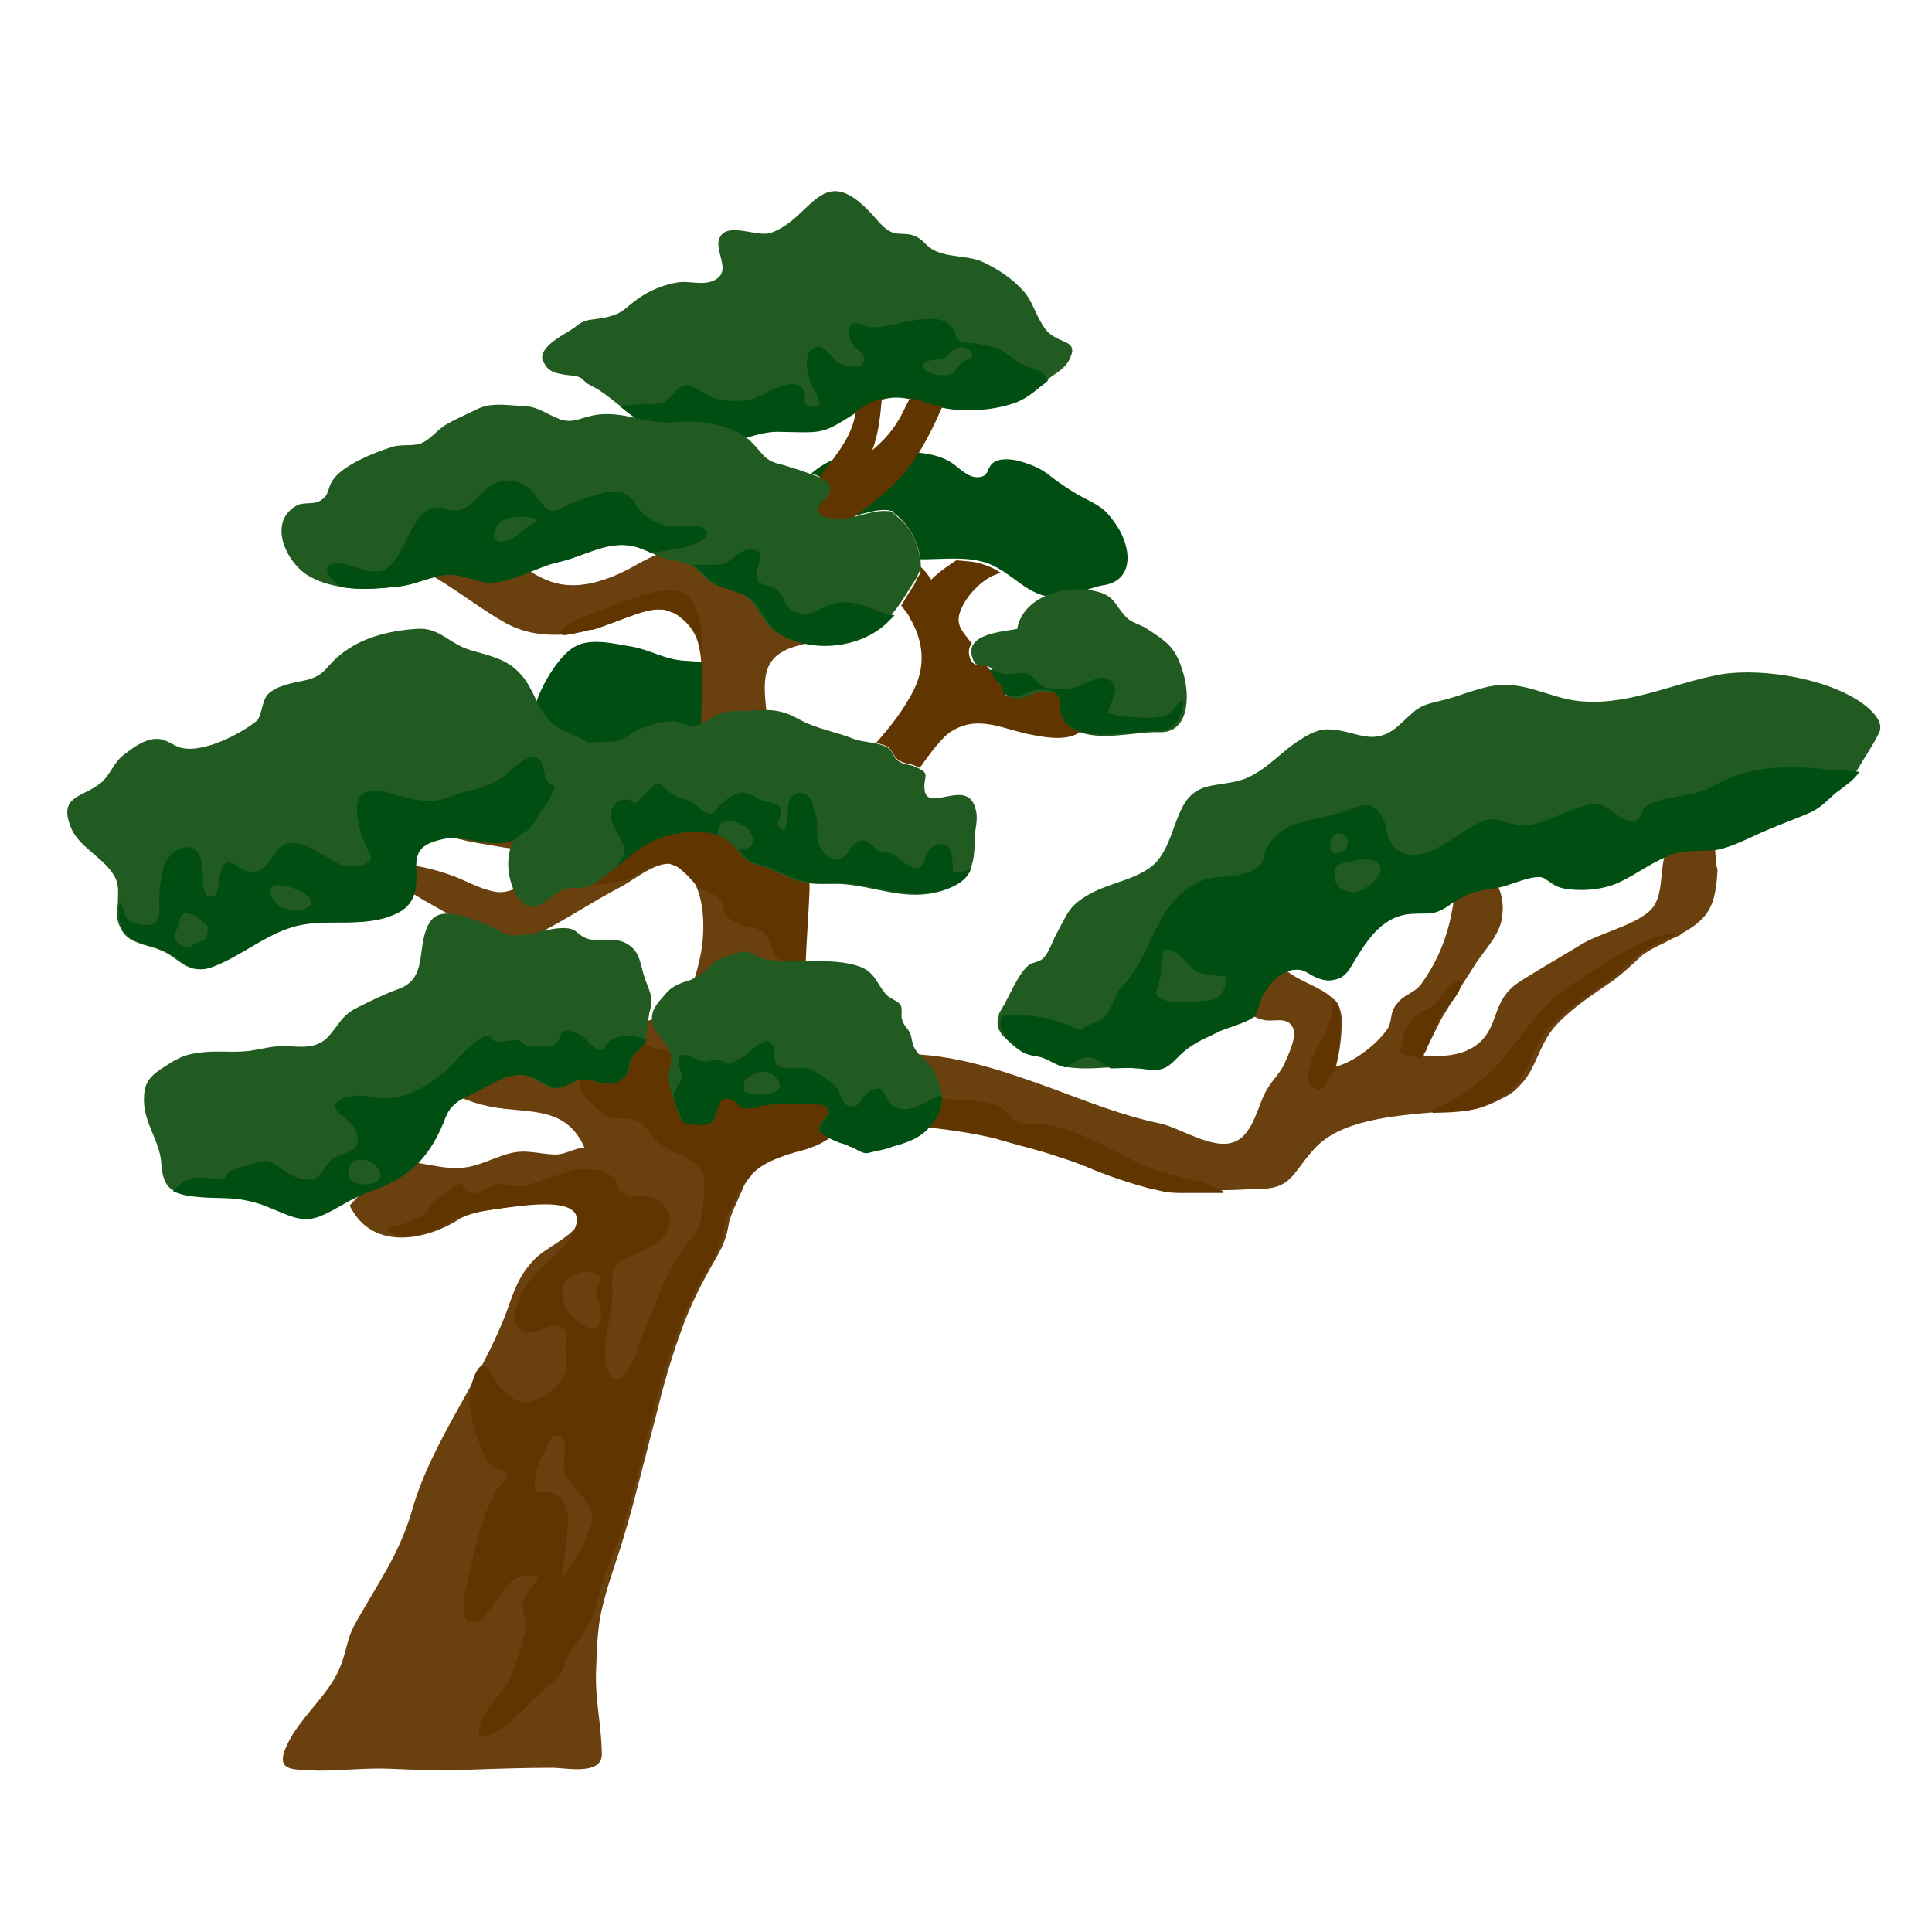<?xml version="1.0" encoding="utf-8"?>
<!-- Generator: Adobe Illustrator 26.0.1, SVG Export Plug-In . SVG Version: 6.00 Build 0)  -->
<svg version="1.1" id="レイヤー_1" xmlns="http://www.w3.org/2000/svg" xmlns:xlink="http://www.w3.org/1999/xlink" x="0px"
	 y="0px" viewBox="0 0 200 200" style="enable-background:new 0 0 200 200;" xml:space="preserve">
<style type="text/css">
	.st0{fill:#004E12;}
	.st1{fill:#225B22;}
	.st2{fill:#683D09;}
	.st3{fill:#6A400E;}
	.st4{fill:#613500;}
</style>
<path class="st0" d="M58.6,77.5c-1.3-0.8-3.5-2.3-3.3-3.9c0.3-2,2.4-5.6,4.1-6.6c1.6-1,4-0.4,5.8-0.1c2,0.3,3.6,1.4,5.7,1.5
	c1.5,0.1,2.9,0.2,4.4,0.3c1.9,0.1,2.2,0.8,2.9,2.8c0.9,2.6-0.6,2.2-2.5,3.6c-2.7,1.9-2.8,2.4-6.2,2.2c-2-0.1-3.8-0.2-5.7,0.3
	C62,78.1,60.3,78.5,58.6,77.5C58.6,77.6,58.6,77.6,58.6,77.5z"/>
<path class="st1" d="M56.2,37.4c-0.6-1.6,2.6-2.9,3.4-3.6c0.5-0.4,0.9-0.6,1.5-0.7c0.8-0.1,1.7-0.2,2.5-0.5c0.9-0.3,1.5-1,2.2-1.5
	c1.3-1,3-1.7,4.6-1.9c1.3-0.1,2.9,0.5,4-0.5c1.1-1-0.5-2.9,0.1-4.1c0.8-1.7,3.9,0,5.3-0.5c4.3-1.5,5.2-7.5,10.3-2.1
	c0.7,0.7,1.4,1.8,2.4,2.1c0.7,0.2,1.4,0,2.1,0.3c0.9,0.3,1.2,1,1.9,1.4c1.5,0.9,3.6,0.6,5.2,1.3c1.7,0.8,3.2,1.8,4.4,3.2
	c0.8,1,1.1,2.2,1.8,3.3c0.3,0.5,0.7,1,1.3,1.3c1,0.6,2.3,0.6,1.6,2.1c-0.5,1.3-1.9,1.8-2.9,2.7c-1,0.9-1.9,1.6-3.2,2
	c-2.4,0.8-5.4,1-7.9,0.3c-3.5-1-4.8-1.6-7.9,0.3c-4.2,2.6-3.5,2.4-8.6,2.3c-2.3,0-4.3,1.4-6.8,1.2c-2.6-0.1-4.2-0.9-6.6-2
	c-1.9-0.9-3.3-2.4-5-3.5c-0.4-0.2-0.8-0.4-1.1-0.6c-0.3-0.2-0.4-0.4-0.7-0.6c-0.6-0.3-1.4-0.2-2.1-0.4c-0.6-0.1-1.1-0.3-1.5-0.8
	C56.5,37.8,56.3,37.6,56.2,37.4z"/>
<path class="st0" d="M73.7,45.9c1.3,0.1,2.4-0.3,3.6-0.6c1.1-0.3,2.1-0.6,3.2-0.6c4.8,0.1,4.5,0.3,8-1.9c0.2-0.1,0.4-0.2,0.6-0.4
	c0.8-0.5,1.5-0.8,2.1-1c1-0.3,1.9-0.3,2.9-0.1c0.8,0.2,1.7,0.4,2.8,0.8c0.2,0.1,0.4,0.1,0.6,0.1c2.3,0.5,5.1,0.3,7.3-0.4
	c1.3-0.4,2.2-1.2,3.2-2c0.2-0.1,0.3-0.3,0.5-0.4c-0.1-0.3-0.3-0.6-0.6-0.8c-0.3-0.3-0.8-0.3-1.1-0.5c-0.9-0.3-1.5-0.6-2.2-1.2
	c-1.2-1-2.8-1.3-4.3-1.4c-1-0.1-1.2-0.2-1.5-1.1c-1.1-3.1-7,0-9.1-0.6c-0.7-0.2-1.4-0.8-1.8,0.2c-0.2,0.6,0.1,1.3,0.5,1.8
	c0.3,0.4,0.8,0.6,1,1.1c0.4,1.5-2,1.1-2.7,0.6c-0.6-0.4-1.2-1.7-2-1.6c-1.8,0.2-1.1,3-0.7,4c0.1,0.3,1.3,1.8,0.7,2.1
	c-0.3,0.1-1.1,0.1-1.3-0.2c-0.2-0.3,0-0.9-0.1-1.2c-0.5-1.5-2.7-0.6-3.7-0.1c-0.6,0.3-1.3,0.7-2,0.9c-0.6,0.1-1.3,0.1-1.9,0.1
	c-1.5,0-2.3-0.5-3.5-1.2c-0.5-0.3-1-0.6-1.6-0.3c-0.9,0.4-1.1,1.4-2.1,1.7c-0.6,0.2-1.4,0.1-2,0.1c-0.8,0.1-1.6,0.2-2.4,0.2
	c0.7,0.6,1.4,1.1,2.1,1.6c0.3,0.2,0.6,0.4,1,0.6C69.5,45,71.2,45.7,73.7,45.9z M98.1,36.8c0.6-0.7,1.3-1.2,2.2-0.6
	c1,0.8-0.4,1-0.8,1.4c-0.4,0.3-0.5,0.7-0.8,1c-0.6,0.5-3,0.2-3.1-0.6C95.4,37,97.7,37.4,98.1,36.8z"/>
<path class="st0" d="M115.6,54.4c-0.4-0.6-0.8-1.1-1.2-1.5c-0.9-0.8-2-1.2-3-1.8c-1-0.6-1.9-1.2-2.9-2c-0.9-0.7-2-1.1-3.1-1.4
	c-0.8-0.2-2.1-0.3-2.7,0.3c-0.6,0.6-0.3,1.3-1.4,1.4c-1.1,0.1-2-1-2.8-1.5c-2.6-1.7-7.1-1-10.1-0.8c-1.8,0.1-3.2,0.9-4.4,1.9
	c0.9,0.3,1.7,0.8,1.9,1.2c0.4,1.2-1.4,1.6-1.2,2.6c0.2,0.8,1.6,0.8,2.2,0.8c1.7,0,3.3-0.9,4.9-0.8c0.2,0,0.4,0.1,0.6,0.1
	c0.1,0.2,0.3,0.4,0.5,0.5c1.4,1.2,2.1,2.8,2.4,4.5c2.3,0,4.6-0.3,6.6,0.3c2.8,0.8,4.5,3.8,7.6,3.6c1.6-0.1,3.1-0.9,4.6-1.2
	C117.4,60.2,117.2,56.8,115.6,54.4z"/>
<g>
	<path class="st2" d="M42.9,58.7c-0.7-0.3-1.4-0.6-2.2-0.8l1.6,0.8C42.6,58.7,42.8,58.7,42.9,58.7z"/>
	<path class="st3" d="M58.2,65.7c0.3,0.1,1.1-0.1,2.5-0.4c0.1,0,0.2-0.1,0.4-0.1c0.1,0,0.1,0,0.2,0c2.7-0.8,5.5-2.3,7.2-2.1
		c0.1,0,0.1,0,0.1,0c0.2,0,0.3,0.1,0.5,0.1c0.1,0,0.2,0,0.2,0.1c0.2,0.1,0.4,0.1,0.5,0.2c0.1,0,0.2,0.1,0.2,0.1
		c0.1,0.1,0.2,0.1,0.3,0.2c0,0,0.1,0.1,0.1,0.1c1.1,0.8,1.7,1.9,1.9,2.8c0.7,2.7,0.2,6.7,0.3,9c2.3,0.1,4.6,0.1,6.8-0.3
		c0.1-2-0.7-4.6,0.2-6.5c0.9-1.8,3.1-2.1,4.9-2.5c0.1-0.5,0-1-0.1-1.5c-0.2-1-0.2-1.1-1.1-1.1c-0.5,0-1.1,0.1-1.7,0.2
		c0.4-0.1,0.1-1.6,0-1.8c-0.3-0.5-1.1-0.9-1.6-1.2c-0.9-0.6-2-1.4-3-1.8c-0.3,0.5-0.7,1.1-1.2,1.5c-0.8,0.5-0.8-0.1-1.2-0.8
		c-0.8-1.3-1.6-2.4-3.1-2.8c-2.4-0.6-4.4,0.7-6.4,1.8c-2.1,1.1-4.9,2.1-7.4,1.5c-4-0.9-6.7-5.7-11.3-3.8c-1.5,0.6-1.9,1.8-3.6,2
		c3.3,1.5,6.1,3.9,9.2,5.7C54,65.5,56.1,65.8,58.2,65.7z"/>
	<path class="st3" d="M176.9,85.7c-0.8-0.5-3.5,1.1-4,1.7c-1.3,1.7-0.5,4.6-1.7,6.4c-1.2,1.8-5.4,2.7-7.4,3.9
		c-2.1,1.3-4.6,2.7-6.6,4c-2.7,1.8-2,4.2-3.9,6.1c-1.6,1.5-3.8,1.6-5.9,1.5c0,0,0-0.1,0-0.2c0.1-0.1,0.1-0.2,0.2-0.3
		c0.1-0.2,0.1-0.3,0.2-0.5c0.6-1.2,1.5-3.1,1.7-3.3c0.3-0.5,0.6-1,0.9-1.5c0.3-0.4,0.6-0.8,0.8-1.3c0.5-0.8,1.1-1.7,1.6-2.5
		c1-1.5,2.5-3,2.7-4.8c0.3-2.2-0.5-3.2-1.2-4.9c-1-2.6,0.6-5.4-3.2-5.3c-0.4,6.6-0.1,11.8-4,17.2c-0.7,0.9-1.8,1.1-2.4,1.9
		c-0.9,1-0.5,1.6-1,2.6c-1,1.6-3.6,3.6-5.4,4c0.4-1.6,0.6-3.1,0.6-4.8c0-0.4-0.1-0.8-0.2-1.2c-0.3-0.9-0.7-1-0.7-1c0,0,0,0,0,0
		c-1.3-1.3-3.6-1.8-4.9-3c-1.2-1.1-1.5-2.7-2.9-3.6c-0.4-0.2-2.1,2-2.2,2.2c-0.5,0.8-1.1,1.7-0.9,2.7c0.3,1.7,2,3.6,3.8,3.9
		c0.9,0.2,2.3-0.4,2.9,0.7c0.5,0.9-0.3,2.6-0.7,3.5c-0.4,1.1-1.3,1.9-1.9,2.9c-1,1.6-1.4,4.7-3.4,5.5c-2.2,0.9-5.5-1.4-7.7-1.9
		c-3.9-0.8-7.6-2.3-11.4-3.7c-5-1.8-9.9-3.5-15.3-3.5c-2,0-2.3,0.2-2.8,2.2c-0.2,0.7-0.3,1.3-0.3,2c-1.2-0.7-2.5-1.1-3.3-1.1
		c-1.6,0-3.1,1-4.8,1.2c-1.2-0.2-2.4-0.5-3.2-1.2c-0.1-0.1-0.3-0.3-0.4-0.4c0.5,0.1,1.1,0.2,1.7,0.2c0.1-2.1,0-3.9,0.8-5.8
		c0.8-1.9,1.9-3.1,2.1-5.3c0-0.4,0-0.7,0-1.1c0.1-2.7,0.3-5.4,0.4-8c0-0.1,0-0.1,0-0.2c0.2-1,0.4-2.1,0.3-3.1c-0.1,0-0.2,0-0.2,0
		c0,0,0-0.1,0-0.1c-0.7-1.2-2.4-1.5-3.6-1.6c-1.8-1.3-3.6-2.8-5.3-3.1c-3-0.5-6-0.6-8.9,0c-0.2,0-0.4,0-0.6,0
		c-0.8,0-1.7,0.2-2.6,0.4c0-0.1,0-0.1,0-0.2c-1.9-0.1-3.9,0-5.8,0c-3,0-5.9-0.7-8.9-1.1c-1.7-0.2-3.3-0.7-4.9-1.2
		c-1-0.3-2.5-0.9-3.6-0.9c-1.4,0-2.8,1-4.1,1.5c0.7,1.9,3.8,2.2,5.4,2.7c2.9,0.8,5.8,1.9,8.8,2.4c2,0.3,4.8,1,6.8,0.5L56,88
		c0.6-0.1,1.4-0.4,2-0.7c0.1,0,0.2-0.1,0.3-0.1c-0.5,0.5-1.1,0.9-1.5,1.5c-0.3,0.4-0.8,0.9-0.8,1.5c0,0,0,0,0,0
		c-0.3,0.2-0.6,0.5-0.9,0.7c-1.2,0.8-2.4,1.7-3.9,1.4c-1.7-0.3-3.2-1.3-4.8-1.8c-1.5-0.5-3-0.9-4.6-1c-0.9,0-3.3,0.3-2.9,1.7
		c2.3,0,3.8,1.4,5.7,2.4c1.9,1.1,3.8,2.1,5.8,2.9c2.4,0.9,3.5,1.1,5.8-0.1c2.7-1.4,5.2-3.1,7.9-4.5c1.4-0.7,3.3-2.4,5.1-2.5
		c0,0,0.1,0,0.1,0c0,0,0,0,0.1,0c0.1,0,0.3,0,0.4,0.1c0.5,0.1,0.9,0.4,1.3,0.8c2.1,2.1,1.9,6.7,1.3,9.1c-1,4.8-3.1,6.3-7.9,6.6
		c0.4,0.7,0.9,1.2,1.5,1.6c0,0-0.1,0-0.1,0c-0.5,0.1-0.8,0.3-1,0.5c-0.6,0.2-1.2,0.4-1.9,0.5c-1.9,0.3-6-0.3-7.5,1
		c-0.5,0.4-0.7,0.7-0.7,1.1c-0.6-0.3-1.2-0.5-1.7-0.6c-2.1-0.4-6.1,0.6-8,1.3c0.4,1.9,4.8,3.1,6.5,3.3c3.6,0.5,7.1,0,8.9,4.1
		c-0.8,0-1.8,0.6-2.7,0.7c-1.4,0.1-3-0.5-4.6-0.2c-1.6,0.3-3.1,1.2-4.7,1.5c-2.8,0.5-5-0.8-7.7-0.5c0-0.2,0.1-0.4,0.1-0.6l-4.7,5.1
		c2.4,4.9,8.2,3.5,11.5,1.3c1.7-0.8,3.5-0.9,5.4-1.2c1.8-0.2,6.8-1,7.2,1c-0.6,1.9-3.2,2.9-4.7,4.2c-1.9,1.8-2.4,3.6-3.2,5.8
		c-2.6,6.9-7.7,13.3-9.7,20.3c-1.4,4.9-3.7,7.8-6.1,12.2c-0.7,1.4-0.8,2.8-1.4,4.2c-0.9,2.2-2.7,3.9-4.1,5.8c-0.7,0.9-1.3,1.9-1.7,3
		c-0.4,1.3,0.2,1.7,1.5,1.8c0.7,0,1.4,0.1,2.2,0.1c2.4,0,4.8-0.3,7.2-0.2c2.8,0.1,5.5,0.3,8.3,0.1c2.8-0.1,5.7-0.2,8.6-0.2
		c1.3,0,5,0.8,5.1-1.3c0-2.9-0.7-5.7-0.6-8.6c0.1-2.3,0.1-4.6,0.7-6.9c0.6-2.5,1.5-4.8,2.2-7.2c0.5-1.7,1-3.4,1.4-5.1
		c0.3-1,0.5-2,0.8-3c0.5-2.1,1.1-4.2,1.6-6.3c0.6-2.3,1.3-4.6,2.1-6.8c1-2.8,2.2-5.1,3.7-7.7c0.4-0.7,0.8-1.5,1-2.3
		c0.2-0.6,0.2-1.2,0.4-1.7c0.2-0.6,0.4-1.1,0.7-1.7c0.2-0.5,0.5-1.1,0.7-1.6c0-0.1,0.1-0.1,0.1-0.2c0.1-0.2,0.2-0.4,0.4-0.6
		c0,0,0-0.1,0.1-0.1c0.2-0.2,0.3-0.5,0.5-0.7c1-1.1,2.2-1.6,3.6-2.1c0.1,0,0.2-0.1,0.3-0.1c0.3-0.1,0.7-0.2,1-0.3
		c0.4-0.1,0.9-0.2,1.3-0.4c0.8-0.3,1.6-0.6,2.3-1.1c0.3-0.2,0.5-0.4,0.8-0.5c0.1,0,0.3,0,0.4,0c1.9,0.1,2.6,2.7,4.7,1.3
		c0.9-0.7,1.1-1.5,0.8-2.2c0.5,0,1,0.1,1.4,0.1c0,0.1,0,0.2,0,0.2c3.1,0.6,6,0.7,9.1,1.5c0.3,0.1,0.6,0.2,1,0.3
		c1.7,0.5,3.4,1,5.1,1.5c1,0.3,2.1,0.7,3.1,1.1c2.1,0.9,4.2,1.6,6.4,2.2c0.6,0.1,1.2,0.3,1.8,0.4c0,0,0.1,0,0.1,0c0.1,0,0.1,0,0.2,0
		c1.6,0.2,3.2,0.1,4.8,0.1c0.2,0,0.5,0,0.7,0c1,0,2-0.1,3-0.1c3.7,0,3.6-1.4,5.9-4c2.7-3.2,8.4-3.6,13-4l0,0c0,0,2.6,0,3.9-0.3
		c0.8-0.2,1.8-0.6,2.7-1.1c0.5-0.2,0.9-0.5,1.3-0.8c0,0,0,0,0,0c0,0,0,0,0,0c0.1-0.1,0.3-0.3,0.4-0.4c1.9-1.8,2-4.3,3.9-6.4
		c0,0,0.1-0.1,0.1-0.1c1.6-1.7,3.9-3.2,5.8-4.5c1.1-0.8,2.1-1.8,3.1-2.7c0.6-0.4,1.3-0.8,2-1.1c0.6-0.3,1.1-0.6,1.6-0.8
		c0.2-0.1,0.3-0.1,0.3-0.2h0c2.8-1.6,3.6-2.7,3.8-6.7C177.4,89.2,177.8,86.2,176.9,85.7z"/>
</g>
<path class="st4" d="M97,42c-1.1-0.3-2-0.6-2.8-0.8c-0.3,0.6-0.6,1.2-0.8,1.6c-0.8,1.6-1.9,2.8-3.1,3.8c0.6-1.6,0.8-3.2,1-5.4
	c-0.6,0.2-1.3,0.5-2.1,1c-0.2,0.1-0.4,0.3-0.6,0.4c-0.4,2.6-1.9,4.3-3.4,6.3c-1.1,1.6-1.5,2-1.6,2.4c-1,0.8-0.7,0.8-1.6,1.7
	c-0.7,0.8-1.7,1.6-2,2.7c1,0.4,3.6,2,4.5,1.2c0.4-0.3,0.7-1,1-1.4c0,0,2.6-1.6,5.4-3.9c3.2-2.6,4.7-5.1,6.7-9.6l0,0
	C97.3,42.1,97.2,42.1,97,42z"/>
<g>
	<path class="st4" d="M107.6,71.5c-0.8,0-1.7,0.8-2.4,0.7c-1.9-0.2-0.8-0.6-1.8-1.5c-0.1-0.1-0.6-0.9-0.9-1.3
		c-0.1-0.1-0.1-0.2-0.2-0.3c-0.5-0.6-1.5,0.2-1.9-1c-0.2-0.6-0.1-1.1,0.2-1.5c0,0-0.1-0.1-0.1-0.1c-0.7-1-1.5-1.6-1.2-2.9
		c0.3-1,0.9-1.9,1.7-2.7c0.9-0.9,1.6-1.3,2.6-1.6c-0.6-0.4-1.2-0.7-1.9-0.9c-0.8-0.3-1.8-0.3-2.7-0.4c-0.9,0.6-1.8,1.2-2.6,2
		c-0.4-0.6-0.8-1.1-1.2-1.4c0,0.2,0.1,0.5,0.1,0.7c-0.3,0.4-0.5,0.9-0.7,1.3c-0.5,0.7-0.9,1.4-1.3,2.1c0.3,0.4,0.7,0.8,0.9,1.3
		c1.4,2.4,1.6,4.8,0.5,7.2c-1,2.1-2.5,4-4,5.7c0.4,0.1,0.8,0.2,1.2,0.4c0.5,0.4,0.6,1,1,1.3c0.6,0.5,1.3,0.4,1.9,0.7
		c0.2,0.1,0.3,0.1,0.4,0.2c1-1.4,2.4-3.3,3.3-3.8c2.9-1.8,5.5-0.1,8.5,0.4c1.5,0.3,3.7,0.6,4.9-0.4c-0.4-0.1-0.8-0.3-1.1-0.6
		C109,73.9,111.3,71.4,107.6,71.5z"/>
	<path class="st4" d="M84.9,117c-0.3-1,1.5-1.4,0.7-2.5c-0.5-0.6-7-0.5-7.4,0.1c-0.4,0-1.1,0.2-1.4,0c-0.4-0.1-0.5-0.5-0.8-0.7
		c-1.3-0.5-1.4-0.4-1.8,1c-0.3,0.9-0.1,1.1-1.1,1.4c-0.4,0.1-2,0.1-2.3-0.2c-0.4-0.4-0.7-1.5-0.9-2.1c-0.1-0.2-0.1-0.4-0.2-0.6
		c-0.2-0.6-0.4-1.3-0.4-2c0-1,0.5-1.6,0.1-2.6c-1-0.1-1.9-0.3-2.7-0.7c-0.5,0.6-1.2,0.9-1.4,1.8c-0.2,1,0,1.1-0.8,1.7
		c-1.5,1.2-2.6-0.2-4.3,0.1c0,0,0,0-0.1,0c-0.3,1.5,0.9,2.2,1.8,3.1c1.1,1.1,1.4,0.9,3.2,1c1.9,0.2,1.9,1.7,3.3,2.7
		c1.2,0.9,3.6,1.3,4.3,2.8c0.5,0.9,0,5.6-0.7,6.4c-2.1,2.3-3.4,5.2-4.5,8.1c-0.6,1.4-1.1,2.8-1.6,4.3c-0.4,1-2,4.3-3,1.7
		c-0.8-2.2,0.3-5,0.5-7.2c0-0.4,0-0.8,0-1.1c0-1-0.2-1.9,0.5-2.7c0.3-0.4,0.8-0.5,1.3-0.7c0.9-0.4,1.9-0.8,2.7-1.4
		c1.7-1.2,2-2.8,0.5-4.3c-1-1-3.3-0.1-4.2-1.1c-0.2-0.2-0.2-0.8-0.4-1c-0.2-0.3-0.4-0.5-0.7-0.7c-1.1-0.7-2.7-0.7-3.9-0.4
		c-1.2,0.3-2.5,0.8-3.7,1.2c-0.7,0.2-1.1,0.5-1.8,0.4c-0.7,0-1.6-0.4-2.3-0.2c-1.1,0.3-2.3,1.6-3.3,0.5c-0.3-0.4-0.2-0.6-0.7-0.5
		c-0.4,0-0.6,0.3-0.9,0.6c-0.5,0.4-1.1,0.8-1.6,1.3c-0.5,0.5-0.8,1.2-1.4,1.5c-0.6,0.3-1.2,0.5-1.8,0.7c-0.4,0.1-0.7,0.2-1.1,0.3
		c-1.5,0.4,0.8,1,1.4,1c1.3-0.1,3.1-0.6,4.2-1.3c0.3-0.2,0.6-0.4,0.9-0.5c1.7-0.8,3.5-0.9,5.4-1.2c1.8-0.2,6.8-1,7.2,1
		c0.1,0.5-0.1,1.1-0.6,2c-1.2,1.9-3.2,3-4.5,4.9c-0.7,1.1-2.1,3.7-0.6,4.8c1.4,1,3.4-1.5,4.5,0c0.3,0.4,0.1,1,0.1,1.5
		c0,0.7,0.1,1.5,0,2.2c0,1.2-0.9,2.1-1.8,2.8c-0.6,0.4-1.2,0.7-1.9,0.9c-1.5,0.3-2.6-0.9-3.4-1.8c-0.5-0.6-1.1-2.8-2-1.6
		c-0.5,0.7-0.8,1.9-0.9,2.8c0,1.5,0.3,3.1,0.9,4.5c0.4,1,0.7,2.4,1.7,2.9c0.6,0.3,1.8,0.2,1.2,1.2c-0.3,0.5-1,0.9-1.3,1.6
		c-1.2,2.5-1.9,5.4-2.5,8.1c-0.2,1-1.7,5.7,0.7,5.1c0.8-0.2,1.2-1.1,1.7-1.7c1.1-1.4,1.7-3.1,3.8-3.1c1.1,0,1.1,0.1,0.3,1.1
		c-0.5,0.6-1,1.2-1,2.1c0.1,1.1,0.5,1.7,0.2,2.9c-0.4,1.4-0.8,2.8-1.3,4.1c-0.9,2.3-3.5,3.7-3.4,6.4c1.2,0.2,2.4-0.8,3.4-1.6
		c1.1-0.9,1.9-2,3-2.9c0.5-0.5,1.2-1,1.7-1.5c0.4-0.5,0.5-0.8,0.8-1.5c0.8-2.2,2.7-3.6,3.2-5.9c0.6-2.7,1.7-5.1,2.6-7.7
		c0.3-1,0.6-2,0.9-3c0.1-0.4,0.2-0.9,0.4-1.3c0.3-1,0.5-2,0.8-3c0.3-1.3,0.6-2.6,0.9-3.9c0.2-0.8,0.4-1.6,0.6-2.4
		c0.6-2.3,1.3-4.6,2.1-6.8c1-2.8,2.2-5.1,3.7-7.7c0.4-0.7,0.8-1.5,1-2.3c0.2-0.6,0.2-1.2,0.4-1.7c0.2-0.6,0.4-1.1,0.7-1.7
		c0.2-0.5,0.5-1.1,0.8-1.6c0-0.1,0.1-0.1,0.1-0.1c0.1-0.2,0.2-0.4,0.4-0.6c0,0,0-0.1,0.1-0.1c0.2-0.2,0.3-0.5,0.5-0.7
		c1-1.1,2.2-1.6,3.6-2.1c0.1,0,0.2-0.1,0.3-0.1c0.3-0.1,0.7-0.2,1-0.3c0.4-0.1,0.9-0.2,1.3-0.4c0.7-0.2,1.4-0.6,2-1
		C85.5,117.5,85,117.3,84.9,117z M58,163.4c0.3-0.2,0.8-4.8,0.8-6.1c0-0.1,0-0.2,0-0.3c-0.3-2.1-1.1-2.5-3.4-2.7
		c-0.3-2.2,0.9-3.8,1.8-5.7c2.3-0.1,0.7,2.6,1.3,3.9c0.8,1.9,2.8,2.7,2.8,4.8C61.2,158.6,59.1,162.6,58,163.4z M62.1,135.3
		c0.1,0.6,0.4,2.2-0.7,2.2c-1.3-0.1-2.9-1.6-3.1-2.8c-0.2-1-0.1-2,0.8-2.6c0.4-0.2,0.8-0.3,1.2-0.4c0.4-0.1,1.3,0,1.6,0.3
		c0.5,0.5-0.2,1.2-0.2,1.8C61.8,134.3,62,134.8,62.1,135.3z"/>
	<path class="st4" d="M125.9,123c-0.3-0.1-0.6-0.3-0.9-0.4c-0.6-0.3-1.3-0.4-1.9-0.5c-1.2-0.3-2.3-0.6-3.5-1
		c-3.6-1.3-6.9-3.8-10.8-4.6c-1.1-0.2-2.4,0.1-3.4-0.3c-0.9-0.4-1.2-1.4-2.3-1.8c-1.7-0.6-3.9-0.4-5.6-0.7c0,0.1,0,0.3,0,0.4
		c-0.1,1.1-0.6,1.9-1.4,2.6c2.4,0.3,4.7,0.6,7.1,1.2c0.3,0.1,0.6,0.2,1,0.3c1.7,0.5,3.5,0.9,5.2,1.5c1,0.3,2.1,0.7,3.1,1.1
		c2.1,0.9,4.2,1.6,6.4,2.2c0.6,0.1,1.2,0.3,1.8,0.4c0,0,0.1,0,0.1,0c0.6,0.1,1.2,0.1,1.9,0.1c0.6,0,1.2,0,1.8,0c0.4,0,0.7,0,1.1,0
		c0.1,0,0.2,0,0.2,0c0.2,0,0.5,0,0.7,0c0.1,0,0.1,0,0.2-0.1C126.5,123.2,126.2,123.1,125.9,123z"/>
	<path class="st4" d="M83.8,91.3c-0.3,0-0.5-0.1-0.8-0.1c-1.3-0.3-2.1-0.8-3.2-1.3c-0.9-0.4-1.9-0.4-2.7-1.1
		c-0.3-0.3-0.6-0.6-0.8-0.9c-0.4-0.4-0.8-0.9-1.3-1.2c-0.2-0.1-0.4-0.2-0.6-0.3c-2.1-0.8-5.1-0.3-7.1,0.7c-1.3,0.6-2.3,1.6-3.4,2.5
		c-0.8,0.7-1.6,1.4-2.6,1.9c-0.1,0.1-0.2,0.1-0.3,0.1c1.2,0,2.7-0.3,3.8-0.5c0.4-0.1,0.8-0.4,1.2-0.6c0.9-0.5,1.9-1.1,2.9-1.1
		c0,0,0.1,0,0.1,0c0,0,0,0,0.1,0c0.1,0,0.3,0,0.4,0.1c0.5,0.1,0.9,0.4,1.3,0.8c0.5,0.4,0.9,1,1.4,1.4c0.7,0.7,1.7,0.7,2.3,1.4
		c0.5,0.5,0.3,1.3,0.8,1.8c0.7,0.8,1.9,1,2.9,1.2c1.5,0.4,1.4,1.6,2,2.7c0.2,0.4,0.7,0.6,1.2,0.9c0.7,0,1.3,0,2,0
		c0.1-2.5,0.3-5,0.4-7.5c0-0.1,0-0.1,0-0.2C83.8,91.7,83.8,91.5,83.8,91.3z"/>
	<path class="st4" d="M138.6,104.6c-0.3-0.9-0.7-1-0.7-1c0,0,0,0,0,0c0,2.3-0.7,3.6-1.6,4.9c-0.8,1.9-1.7,3.9,0.4,4.4
		c0.9-1.2,1.5-2.2,1.5-2.2C138.9,107.2,138.8,105.5,138.6,104.6z"/>
	<path class="st4" d="M147.7,108.5c0.4-1.1,0.8-2.2,1.4-3.3c0.3-0.5,0.8-1,1.2-1.5c0.3-0.4,0.6-0.8,0.8-1.3c0,0,0-0.1,0-0.1
		c0.5-1.5-0.7-0.6-1.3,0c-0.4,0.5-0.6,1-1,1.4c-0.6,0.7-1.2,0.8-1.9,1.2c-0.8,0.5-1.3,1.4-1.6,2.3c-0.3,0.9-0.2,1.4-0.5,1.8
		c0.8,0.2,1.5,0.4,2.3,0.6c0.1-0.1,0.1-0.2,0.2-0.3c0.1-0.1,0.1-0.2,0.1-0.3C147.6,108.8,147.7,108.6,147.7,108.5z"/>
	<path class="st4" d="M161.5,102.8c-3.1,2.4-4.8,6.1-7.7,8.6c-1.3,1.1-2.8,2.3-4.4,3c-0.3,0.1-0.7,0.4-1.1,0.5c0,0.1,0,0.2,0,0.3
		l0,0c0,0,2.6,0,3.9-0.3c0.8-0.2,1.8-0.6,2.7-1.1c0.5-0.3,0.9-0.5,1.3-0.8c0,0,0,0,0,0c0,0,0,0,0,0c0.2-0.1,0.3-0.3,0.4-0.4
		c1.9-1.8,2-4.3,3.9-6.4c0,0,0,0,0,0c0,0,0.1-0.1,0.1-0.1c1.6-1.7,3.9-3.2,5.8-4.5c1.1-0.8,2.1-1.8,3.1-2.7c0,0,0,0,0.1-0.1
		c0.8-0.7,2.7-1.5,3.5-1.9c0.2-0.1,0.3-0.1,0.3-0.2c0,0,0,0,0,0c-2.1-0.1-4.9,1.6-6.6,2.6C165.1,100.4,163.2,101.5,161.5,102.8z"/>
	<path class="st4" d="M70.5,61.3c-2.6-0.9-7.6,1.8-9.4,2.3c-1.3,0.4-3.9,1.9-2.9,2.1c0.3,0.1,1.1-0.1,2.5-0.4c0.1,0,0.2-0.1,0.4-0.1
		c0.1,0,0.1,0,0.2,0c2.7-0.8,5.5-2.3,7.2-2.1c0,0,0,0,0.1,0c0,0,0.1,0,0.1,0c0.2,0,0.3,0.1,0.5,0.1c0.1,0,0.2,0,0.2,0.1
		c0.2,0.1,0.4,0.1,0.5,0.2c0.1,0,0.2,0.1,0.2,0.1c0.1,0.1,0.2,0.1,0.3,0.2c0,0,0.1,0.1,0.1,0.1c1.1,0.8,1.7,1.9,1.9,2.8
		c0.2,0.8,0.3,1.5,0.3,1.5S73.1,62.2,70.5,61.3z"/>
</g>
<path class="st1" d="M193.3,73.2c-3.5-2.9-10.7-4.1-15.1-3.4c-5.1,0.9-10,3.5-15.3,2.7c-2.5-0.4-4.8-1.7-7.4-1.6
	c-2.2,0.1-4.1,1.1-6.2,1.6c-2.7,0.6-2.6,0.9-4.5,2.6c-2.7,2.4-4.5,0.4-7.4,0.4c-1.2,0-2.4,0.8-3.3,1.4c-2,1.4-3.7,3.5-6.2,4
	c-2.2,0.5-4,0.2-5.3,2.3c-1.2,2-1.5,5-3.4,6.5c-1.8,1.4-4.3,1.7-6.3,2.8c-2.2,1.2-2.3,1.9-3.5,4.1c-0.4,0.7-0.8,2-1.4,2.6
	c-0.4,0.4-1.1,0.4-1.5,0.7c-1.2,1-2,3.3-2.9,4.7c-0.1,0.2-0.2,0.3-0.2,0.5c-0.3,0.8-0.1,1.5,0.4,2.1c0.4,0.4,0.8,0.8,1.3,1.2
	c0.9,0.7,1,0.7,2.2,0.9c1,0.2,1.8,0.9,2.7,1.1c0,0,0.1,0,0.1,0c1.5,0.3,3.1,0.2,4.6,0.1c0.9,0,1.7-0.1,2.6,0c0.8,0,1.7,0.3,2.5,0.1
	c1-0.2,1.5-1,2.3-1.7c1.2-1.1,2.6-1.6,4-2.3c0.7-0.3,2.5-0.8,3.2-1.3c0.1,0,0.1-0.1,0.2-0.1c0.5-0.6,0.6-1.9,1.2-2.7
	c0.6-0.9,1.2-1.6,2.2-2c0.2-0.1,0.5-0.2,0.8-0.2c1.5-0.2,2,1.1,3.6,1.1c1.5-0.1,1.9-0.8,2.6-2c1.4-2.3,3-4.8,6.1-4.9
	c1.6-0.1,2.1,0.2,3.6-0.8c0.3-0.2,0.5-0.4,0.8-0.5c1.2-0.8,2.2-1.1,3.8-1.3c0.2,0,0.4-0.1,0.6-0.1c1.4-0.3,2.7-1,4-1.1
	c1.3-0.1,1.6,1,2.9,1.2c1.8,0.3,4.1,0.1,5.7-0.7c1.7-0.8,3.1-1.9,4.8-2.6c0.1,0,0.1-0.1,0.2-0.1c1.6-0.7,3-0.4,4.7-0.6
	c0.1,0,0.1,0,0.2,0c1.8-0.3,3.7-1.4,5.4-2.1c1.4-0.6,2.8-1.1,4.2-1.7c1.2-0.5,1.8-1.2,2.7-2c1-0.8,1.9-1.3,2.6-2.3
	c0.1-0.1,0.1-0.2,0.2-0.3c0.6-1.1,1.4-2.2,2-3.4C195.1,75,194.2,74,193.3,73.2z"/>
<path class="st1" d="M66.6,100.8c-0.4-1.5-0.5-2.6-2.1-3.3c-1.3-0.5-2.8,0.2-4.1-0.5c-0.7-0.4-0.8-0.8-1.6-0.9
	c-0.8-0.1-1.9,0.1-2.8,0.3c-0.1,0-0.2,0-0.2,0.1c-1.8,0.4-2.4,0.5-4.3,0l1.3,0.3c-0.8-0.1-1.1-0.5-1.8-0.8c-0.7-0.4-1.6-0.7-2.6-1
	c-0.8-0.3-1.7-0.5-2.5-0.4c-0.7,0.1-1.2,0.4-1.6,1.2c-1.2,2.5,0,5.5-3.1,6.6c-1.4,0.5-2.8,1.2-4.2,1.9c-1.7,0.8-2,2-3.2,3.2
	c-1.1,1-2.5,0.9-3.9,0.8c-1.6-0.1-2.7,0.3-4.2,0.5c-1.7,0.2-3.4-0.1-5.2,0.2c-1.7,0.2-2.5,0.8-3.9,1.7c-1.3,0.9-1.7,1.6-1.7,3.2
	c0,2.4,1.7,4.3,1.8,6.6c0.1,1.5,0.5,2.3,1.2,2.7c0.6,0.3,1.4,0.5,2.5,0.6c1.7,0.2,3.5,0,5.2,0.4c1.7,0.3,3.2,1.2,4.8,1.7
	c1.7,0.5,2.7,0,4.2-0.8c0.5-0.3,1.1-0.6,1.6-0.9c0.8-0.4,1.6-0.8,2.5-1.1c1.9-0.6,3.2-1.5,4.3-2.6c1.3-1.3,2.2-2.9,3-5
	c0.3-0.7,0.8-1.2,1.4-1.6c0.7-0.4,1.5-0.7,2.2-1.1c1.7-0.9,3.3-2,5.3-1.3c1,0.4,1.8,1.3,2.9,1.1c0.7-0.1,1.3-0.7,2-0.8
	c0,0,0,0,0.1,0c1.7-0.3,2.7,1.1,4.3-0.1c0.8-0.7,0.6-0.7,0.8-1.7c0.2-0.8,0.9-1.2,1.4-1.8c0.1-0.1,0.2-0.3,0.3-0.4
	c0-0.1,0-0.1,0.1-0.2c0.2-0.6,0.2-1.2,0.3-1.9c0-0.3,0.1-0.5,0.1-0.8C67.8,103.1,67.1,102.5,66.6,100.8z"/>
<path class="st1" d="M97.5,113.4c-0.1-0.9-0.5-1.8-0.9-2.6c-0.3-0.6-0.8-1-1.3-1.5c-0.1-0.1-0.1-0.1-0.2-0.2c-0.6-0.7-0.6-1-0.8-1.9
	c-0.2-0.7-0.7-0.9-0.9-1.6c-0.2-0.5,0.1-1.1-0.2-1.6c-0.4-0.5-1.1-0.6-1.5-1.1c-0.9-1-1.1-2.2-2.6-2.8c-1.6-0.6-3.3-0.6-5-0.6
	c-0.2,0-0.5,0-0.7,0c-0.7,0-1.3,0-2,0c-1,0-2-0.1-2.8-0.4c-0.8-0.3-0.8-0.7-2-0.5c-0.7,0.1-1.3,0.4-2,0.6c-1.1,0.5-1.6,1.7-2.8,2.1
	c-0.1,0-0.1,0-0.2,0.1c-1.2,0.4-2,0.6-2.8,1.6c-0.6,0.7-1.4,1.5-1.3,2.5c0,0.1,0,0.2,0,0.3c0.2,1,1.3,1.9,1.8,2.9c0,0,0,0.1,0,0.1
	c0.4,1,0,1.6-0.1,2.6c0,0.7,0.2,1.3,0.4,2c0.1,0.2,0.1,0.4,0.2,0.6c0.2,0.6,0.5,1.8,0.9,2.1c0.3,0.3,1.9,0.3,2.3,0.2
	c1-0.3,0.8-0.5,1.1-1.4c0.5-1.4,0.6-1.5,1.8-1c0.3,0.1,0.4,0.5,0.8,0.7c0.4,0.1,1,0,1.4,0c0.4-0.5,7-0.7,7.4-0.1
	c0.8,1.1-1,1.5-0.7,2.5c0.1,0.3,0.6,0.5,0.9,0.7c0.1,0.1,0.3,0.1,0.4,0.2c0.2,0.1,0.5,0.2,0.7,0.3c0.4,0.1,0.7,0.2,1.1,0.4
	c0.7,0.2,1.3,0.9,2.1,0.6c0.8-0.2,1.6-0.3,2.3-0.6c1.1-0.3,2.4-0.7,3.3-1.5c0.1-0.1,0.3-0.2,0.4-0.4c0.8-0.7,1.3-1.5,1.4-2.6
	c0-0.1,0-0.3,0-0.4C97.5,113.6,97.5,113.5,97.5,113.4z"/>
<path class="st0" d="M43.2,120.5c1.3-1.3,2.2-2.9,3-5c0.3-0.7,0.8-1.2,1.4-1.6c0.7-0.4,1.5-0.7,2.2-1.1c1.7-0.9,3.3-2,5.3-1.3
	c1,0.4,1.8,1.3,2.9,1.1c0.7-0.1,1.3-0.7,2-0.8c0,0,0,0,0.1,0c1.7-0.3,2.7,1.1,4.3-0.1c0.8-0.7,0.6-0.7,0.8-1.7
	c0.2-0.8,0.9-1.2,1.4-1.8c0.1-0.1,0.2-0.3,0.3-0.4c0-0.1,0-0.1,0.1-0.2c-1.4-0.5-3-0.5-3.8,0.1c-0.5,0.3-0.5,1-1.1,1
	c-0.6,0-1.5-1.3-2.1-1.6c-0.3-0.2-0.9-0.4-1.3-0.4c-0.7,0-0.5,0.1-0.8,0.8c-0.4,0.9-0.8,0.8-1.8,0.8c-0.4,0-1,0.1-1.4,0
	c-0.4-0.1-0.6-0.4-1-0.6c-0.5-0.2-2.5,0.5-2.8-0.2c-0.6-1.3-3.7,2.3-4.1,2.7c-1.7,1.7-4.2,3.4-6.7,3.5c-0.6,0-1.2-0.1-1.8-0.2
	c-1-0.1-2.3-0.2-3.2,0.4c-1.1,0.8,0.4,1.6,1,2.2c0.7,0.6,1.2,1.5,0.8,2.5c-0.4,0.8-1.8,0.8-2.5,1.4c-1,0.7-0.9,2.1-2.5,2.1
	c-1.7,0-2.5-1.1-3.8-1.8c-0.6-0.3-1.5,0-2,0.2c-0.8,0.3-1.4,0.3-2.2,0.7c-0.6,0.3-0.2,0.9-1.4,0.8c-0.7,0-1.3-0.1-2-0.1
	c-1,0-1.9,0.6-2.6,1.4c0.6,0.3,1.4,0.5,2.5,0.6c1.7,0.2,3.5,0,5.2,0.4c1.7,0.3,3.2,1.2,4.8,1.7c1.7,0.5,2.7,0,4.2-0.8
	c0.5-0.3,1.1-0.6,1.6-0.9c0.8-0.4,1.6-0.8,2.5-1.1C40.7,122.5,42.1,121.6,43.2,120.5z M36.4,122.2c-0.3-0.2-0.4-0.6-0.3-1.1
	c0.3-1.4,1.9-1.3,2.8-0.4C40.5,122.5,37.6,123.1,36.4,122.2z"/>
<path class="st0" d="M97.5,114.1c0-0.1,0-0.3,0-0.4c0-0.1,0-0.2,0-0.3c-0.5,0.1-1,0.4-1.2,0.5c-1.4,0.7-3.2,1.7-4.4,0c0,0,0,0,0,0
	c-0.4-0.6-0.4-1.4-1.3-1.2c-0.5,0.1-1.1,0.6-1.4,1.1c-0.4,0.6-0.6,0.9-1.3,0.7c-0.8-0.2-0.9-1.4-1.3-1.9c-0.6-0.7-1.9-1.5-2.7-1.9
	c-1.2-0.6-3.6,0.7-3.7-1.2c0-0.5,0-1.5-0.7-1.7c-0.7-0.2-1.8,1.1-2.3,1.4c-0.7,0.4-1.2,1-2.1,0.8c-0.3-0.1-0.6-0.3-0.9-0.3
	c-0.4,0-0.7,0.2-1.1,0.2c-0.7,0.1-2.4-1.2-2.8-0.5c-0.2,0.3,0.1,1.3,0.2,1.6c0.2,0.6,0.1,0.7-0.2,1.2c-0.3,0.4-0.5,0.8-0.6,1.3
	c0.1,0.2,0.1,0.4,0.2,0.6c0.2,0.6,0.5,1.8,0.9,2.1c0.3,0.3,1.9,0.3,2.3,0.2c1-0.3,0.8-0.5,1.1-1.4c0.5-1.4,0.6-1.5,1.8-1
	c0.3,0.1,0.4,0.5,0.8,0.7c0.4,0.1,1,0,1.4,0c0.4-0.5,7-0.7,7.4-0.1c0.8,1.1-1,1.5-0.7,2.5c0.1,0.3,0.6,0.5,0.9,0.7
	c0.1,0.1,0.3,0.1,0.4,0.2c0.2,0.1,0.5,0.2,0.7,0.3c0.4,0.1,0.7,0.2,1.1,0.4c0.7,0.2,1.3,0.9,2.1,0.6c0.8-0.2,1.6-0.3,2.3-0.6
	c1.1-0.3,2.4-0.7,3.3-1.5c0.1-0.1,0.3-0.2,0.4-0.4C96.9,115.9,97.4,115.2,97.5,114.1z M77.8,113.2c-0.3,0-0.5-0.1-0.7-0.2
	c-0.1-0.4-0.1-0.8,0-1.2c0.9-0.8,2.3-1.3,3.2-0.3C81.7,113.2,79.3,113.4,77.8,113.2z"/>
<path class="st0" d="M177.5,81.3c-2.2,1.3-4.8,0.9-7,2.1c-0.7,0.3-0.4,1.4-1.4,1.6c-1.2,0.2-2.4-1.5-3.5-1.7
	c-2.4-0.4-5.6,2.4-8.2,2.1c-2.8-0.3-2.4-1.3-5.1,0.2c-2,1.1-5.2,4.1-7.6,2.4c-1.3-0.9-0.9-2.1-1.6-3.4c-1.1-2-2.2-1.2-4.3-0.5
	c-2.6,0.9-5.6,0.7-7.3,3.1c-1.1,1.5-0.1,2.2-2.3,3.1c-1.7,0.7-3.7,0.2-5.3,1.1c-4.5,2.4-4.6,7.5-7.8,10.8c-0.6,0.6-0.8,1.5-1.2,2.3
	c-0.1,0.2-0.4,0.6-0.8,1c-0.7,0.3-1.5,0.6-2.1,1c-0.1,0-0.1,0.1-0.1,0.1c-0.6-0.1-1.2-0.4-1.7-0.6c-1.3-0.6-4.4-1.2-6.5-0.8
	c-0.3,0.8-0.1,1.5,0.4,2.1c0.4,0.4,0.8,0.8,1.3,1.2c0.9,0.7,1,0.7,2.2,0.9c1,0.2,1.8,0.9,2.7,1.1c0,0,0.1,0,0.1,0
	c0.4-0.3,0.9-0.6,1.3-0.8c1.5-0.7,2.1,0.3,3.3,0.9c0,0,0,0,0,0c0.9,0,1.7-0.1,2.6,0c0.8,0,1.7,0.3,2.5,0.1c1-0.2,1.5-1,2.3-1.7
	c1.2-1.1,2.6-1.6,4-2.3c0.7-0.3,2.5-0.8,3.2-1.3c0.1,0,0.1-0.1,0.2-0.1c0.5-0.6,0.6-1.9,1.2-2.7c0.6-0.9,1.2-1.6,2.2-2
	c0.2-0.1,0.5-0.2,0.8-0.2c1.5-0.2,2,1.1,3.6,1.1c1.5-0.1,1.9-0.8,2.6-2c1.4-2.3,3-4.8,6.1-4.9c1.6-0.1,2.1,0.2,3.6-0.8
	c0.3-0.2,0.5-0.4,0.8-0.5c1.2-0.8,2.2-1.1,3.8-1.3c0.2,0,0.4-0.1,0.6-0.1c1.4-0.3,2.7-1,4-1.1c1.3-0.1,1.6,1,2.9,1.2
	c1.8,0.3,4.1,0.1,5.7-0.7c1.7-0.8,3.1-1.9,4.8-2.6c0.1,0,0.1-0.1,0.2-0.1c1.6-0.7,3-0.4,4.7-0.6c0.1,0,0.1,0,0.2,0
	c1.8-0.3,3.7-1.4,5.4-2.1c1.4-0.6,2.8-1.1,4.2-1.7c1.2-0.5,1.8-1.2,2.7-2c1-0.8,1.9-1.3,2.6-2.3c-0.9-0.1-1.9-0.2-2.8-0.2
	C185.4,79.2,181.2,79.2,177.5,81.3z M125.9,103.3c-0.3,0.2-0.7,0.3-1.2,0.3c-0.8,0.1-5.2,0.5-5-0.9c0.1-0.5,0.3-1,0.4-1.5
	c0.2-0.7,0-1.5,0.2-2.2c0.4-2.1,2.8,1,3.4,1.5c0.6,0.4,1.5,0.4,2.2,0.5c1,0.1,1.2-0.1,1,0.9C126.7,102.6,126.4,103,125.9,103.3z
	 M138.6,86.3c1.3,0.1,1.1,1.5,0.3,1.9c-0.2,0.1-0.5,0.2-0.8,0.1C137.5,88.3,137.5,86.2,138.6,86.3z M141.8,91.6
	c-0.3,0.3-0.7,0.5-1,0.6c-0.7,0.3-1.7,0.1-2.2-0.4c-0.5-0.5-0.7-1.7-0.1-2.2c0.5-0.4,1.7-0.5,2.4-0.6c0.6-0.1,1.8,0,2,0.8
	C143,90.4,142.5,91.1,141.8,91.6z"/>
<path class="st1" d="M61.6,77.7c-1.2-1.7-2.9-1.5-4.4-2.8c-1.6-1.4-1.9-3.6-3.3-5.1c-1.4-1.6-3.2-1.9-5.2-2.5
	c-2.3-0.7-3.2-2.4-5.6-2.2c-2.9,0.2-5.7,0.9-7.9,2.7c-1.5,1.2-1.5,2.1-3.5,2.6c-1.3,0.3-3,0.5-4,1.5c-0.6,0.7-0.6,2.2-1.1,2.7
	c-1.7,1.4-5.6,3.4-7.9,2.8c-1-0.3-1.5-1-2.7-0.9c-1.1,0.1-2.1,0.8-3,1.5c-1.2,0.8-1.5,2.1-2.5,3c-1.9,1.6-4.6,1.3-3.1,4.8
	c0.9,2.1,4,3.3,4.7,5.5c0.2,0.7,0.1,1.4,0.1,2.2c-0.1,0.8-0.2,1.6,0.2,2.4c0.4,1,1.1,1.4,1.9,1.7c0.7,0.3,1.5,0.4,2.4,0.8
	c1.8,0.7,2.7,2.6,5.1,1.7c2.9-1.1,5.3-3.2,8.2-4.1c3.5-1.1,7.4,0.2,10.8-1.4c2-0.9,2.2-2.6,2.1-4.6c-0.1-2,0.6-2.6,2.6-3.1
	c2.3-0.6,4.8,0.9,7.2,0.2c2.6-0.8,4.5-2.9,7-3.8c0.1-0.1,0.3-0.1,0.4-0.2C62.2,82,63.6,80.7,61.6,77.7z"/>
<path class="st0" d="M59.6,81.6c-0.9-0.6-2.1,0.3-2.9-0.7c-0.5-0.6-0.3-1.7-0.8-2.2c-1-1-2.5,0.6-3.2,1.2c-1.4,1.2-2.4,1.5-4.3,2
	c-1.5,0.4-2.7,1.1-4.3,1c-1.5-0.1-2.7-0.5-4.1-0.9c-0.6-0.2-2-0.2-2.5,0.2c-1.3,1,0,4.9,0.7,6c0.9,1.3-1.5,1.6-2.3,1.5
	c-1.7-0.4-3-1.9-4.8-2.3c-2.2-0.6-2.3,0.8-3.6,2.2c-0.9,1-2,0.7-2.9,0.1c-1.5-1.1-1.7,0.2-1.9,1.4c-0.1,0.4-0.1,1.4-0.5,1.6
	c-1.1,0.7-1.2-1.3-1.2-1.9c-0.1-1.1,0-3.1-1.6-3.1c-1.2,0-2.2,1.1-2.5,2.2c-0.2,0.9-0.4,1.9-0.4,2.8c-0.1,1.4,0.5,3.4-1.8,3
	c-1.1-0.2-1.7-0.3-1.9-1.5c0-0.3-0.2-0.5-0.4-0.7c-0.1,0.8-0.2,1.6,0.2,2.4c0.4,1,1.1,1.4,1.9,1.7c0.7,0.3,1.5,0.4,2.4,0.8
	c1.8,0.7,2.7,2.6,5.1,1.7c2.9-1.1,5.3-3.2,8.2-4.1c3.5-1.1,7.4,0.2,10.8-1.4c2-0.9,2.2-2.6,2.1-4.6c-0.1-2,0.6-2.6,2.6-3.1
	c2.3-0.6,4.8,0.9,7.2,0.2c2.6-0.8,4.5-2.9,7-3.8c0.1-0.1,0.3-0.1,0.4-0.2C60,82.5,60.1,81.9,59.6,81.6z M21.1,97.3
	C21.1,97.3,21.1,97.3,21.1,97.3c-0.5,0.2-1,0.4-1.4,0.7c0,0-0.1,0.1-0.1,0.1c-0.6,0-1.1-0.3-1.4-0.8c-0.3-0.8,0.3-1.2,0.4-1.9
	c0-1.3,1.2-0.8,1.8-0.5c0.1,0.1,0.2,0.1,0.2,0.2c0.2,0.2,0.5,0.4,0.8,0.7C21.6,96.3,21.5,96.9,21.1,97.3z M31,94.2
	c-0.2,0-0.5,0-0.7,0c-0.7-0.1-1.5-0.3-1.9-0.9C25.9,89.4,35.6,93.4,31,94.2z"/>
<path class="st1" d="M105.3,65.1c0.4-2.4,2.8-3.7,5-4c1.2-0.2,2.4-0.1,3.5,0.2c1.6,0.5,1.6,1.3,2.7,2.5c0.5,0.6,1.4,0.8,2.1,1.2
	c2.3,1.5,3.1,2,3.9,4.7c0.7,2.4,0.6,6.2-2.5,6.1c-2.6-0.1-6.8,1.2-9.1-0.5c-1.8-1.3,0.5-3.8-3.1-3.7c-0.8,0-1.7,0.8-2.4,0.7
	c-1.9-0.2-0.8-0.6-1.8-1.5c-0.2-0.2-0.7-1.2-1-1.6c-0.5-0.6-1.5,0.2-1.9-1C99.7,65.6,103.8,65.4,105.3,65.1z"/>
<path class="st0" d="M121.4,73.5c-0.2,0.2-0.4,0.4-0.6,0.5c-0.6,0.2-1.3,0.3-2.1,0.3c-1.1,0-2.2-0.1-3.3-0.3
	c-0.3-0.1-0.5-0.1-0.7-0.2c0-0.2,0.1-0.4,0.2-0.7c0.2-0.5,0.7-1.5,0.5-2c-0.9-2.2-3.4,0.2-4.8,0.2c-0.5,0-1.1,0-1.6,0
	c-1,0-1.4-0.5-2-1.1c-0.8-0.9-1.8-0.4-2.9-0.4c-0.5,0-1.1-0.4-1.7-0.5c0.3,0.5,0.7,1.2,0.9,1.3c1,1-0.1,1.3,1.8,1.5
	c0.6,0.1,1.5-0.7,2.4-0.7c3.6-0.1,1.3,2.4,3.1,3.7c0.3,0.2,0.7,0.4,1.1,0.6c2.4,0.8,5.8-0.1,8,0c2,0,2.7-1.5,2.8-3.2
	c-0.1,0-0.2,0-0.3,0.1C122,72.8,121.8,73.1,121.4,73.5z"/>
<path class="st1" d="M95.3,58c-0.3-1.7-0.9-3.3-2.4-4.5c-0.2-0.2-0.4-0.3-0.5-0.5c-0.2-0.1-0.4-0.1-0.6-0.1
	c-1.6-0.1-3.3,0.8-4.9,0.8c-0.6,0-2,0-2.2-0.8c-0.2-1,1.6-1.4,1.2-2.6c-0.1-0.5-1-0.9-1.9-1.2c-0.8-0.3-1.7-0.6-2.1-0.7
	c-1.3-0.5-2-0.3-3-1.4c-0.8-0.9-1.3-1.6-2.4-2.2c-2-1-4.5-1.3-6.7-1.1c-2.8,0.3-5.4-1.3-8.4-0.7c-1.5,0.3-2.3,1-3.9,0.2
	c-1.6-0.7-2-1.2-3.9-1.2c-1.6-0.1-2.9-0.3-4.3,0.4c-1,0.5-2.2,1-3.2,1.6c-0.8,0.5-1.5,1.4-2.3,1.8c-1,0.5-2.2,0.1-3.3,0.5
	c-1.9,0.6-4.8,1.8-5.9,3.2c-0.8,1-0.4,1.7-1.4,2.3c-0.7,0.5-1.9,0.1-2.6,0.6c-3,1.8-0.8,6.1,1.5,7.3c1.1,0.6,2.2,0.9,3.5,1.1
	c1.9,0.3,4,0.1,5.8-0.1c1.8-0.2,3.5-1.2,5.3-1.2c1.3,0,2.6,0.7,3.8,0.8c2.3,0.2,5-1.6,7.3-2.1c2.8-0.6,5.4-2.5,8.4-1.5
	c0.5,0.2,0.8,0.3,1.2,0.5c0.5,0.3,1.1,0.5,1.8,0.7c0.6,0.1,1.4,0.3,2,0.5c0,0,0.1,0,0.1,0c1.1,0.5,1.6,1.6,2.7,2.1
	c1.1,0.5,2.6,0.7,3.5,1.5c1.2,1.1,1.4,2.5,2.9,3.5c3.2,2,8.1,1.6,11-1c0.3-0.3,0.6-0.6,0.9-0.9c0.9-1,1.5-2.1,2.2-3.2
	c0.3-0.4,0.5-0.8,0.7-1.3C95.4,58.8,95.3,58.4,95.3,58z"/>
<g>
	<path class="st0" d="M72.8,54.7c-0.4-0.3-1-0.3-1.6-0.3c-0.8,0-1.6,0.1-2.2,0c-1.3-0.3-2.4-0.9-3.1-2.1c-1.1-1.8-2.5-1.6-4.4-1
		c-1,0.3-1.9,0.6-2.8,1c-0.6,0.3-1.4,0.9-2.2,0.3c0,0-1.5-1.8-1.4-1.7c-0.8-1.1-2.7-1.5-4-0.8c-1.7,0.9-2.6,3.4-4.9,2.6
		c-3.8-1.4-4,5.8-6.8,6.4c-1.5,0.3-2.8-0.7-4.3-0.8c-1.3,0-1.7,0.8-0.7,1.7c0.4,0.3,0.7,0.6,1.1,0.8c1.9,0.3,4,0.1,5.8-0.1
		c1.8-0.2,3.5-1.2,5.3-1.2c1.3,0,2.6,0.7,3.8,0.8c2.3,0.2,5-1.6,7.3-2.1c2.8-0.6,5.4-2.5,8.4-1.5c0.5,0.2,0.8,0.3,1.2,0.5
		c1-0.1,1.9-0.2,2.8-0.4C71.2,56.7,74.3,55.6,72.8,54.7z M55,54.3c-0.8,0.4-1.3,1.2-2.3,1.6c-2.1,0.8-1.9-1.3-0.5-2.1
		C53,53.3,56.8,53.4,55,54.3z"/>
	<path class="st0" d="M89.8,62.8c-1.2-0.4-2.5-0.7-3.8-0.2c-1.2,0.4-2.2,1.3-3.6,0.8c-1.1-0.3-1.1-1.4-1.7-2.1c-1-1.1-2.5-0.3-2.4-2
		c0.1-1,1.2-2.5-0.7-2.4c-1,0-1.7,1-2.5,1.4c-0.6,0.3-2.3,0.1-3.5,0.2c1.1,0.5,1.6,1.6,2.7,2.1c1.1,0.5,2.6,0.7,3.5,1.5
		c1.2,1.1,1.4,2.5,2.9,3.5c3.2,2,8.1,1.6,11-1c0.3-0.3,0.6-0.6,0.9-0.9C91.5,63.5,90.7,63.2,89.8,62.8z"/>
</g>
<path class="st1" d="M101,83.8c-0.8-3.5-5.2,0.6-5.3-2.2c-0.1-1.3,0.7-1.5-0.9-2.2c-0.6-0.3-1.3-0.2-1.9-0.7c-0.4-0.3-0.5-1-1-1.3
	c-1-0.6-2.4-0.5-3.5-0.9c-2-0.8-3.8-1-5.8-2.1c-2.3-1.3-3.7-0.8-6.2-0.8c-1.2,0-1.7,0.1-2.7,0.7c-1.5,0.9-1.8,1.1-3.4,0.5
	c-1.1-0.4-2.9,0.2-3.9,0.6c-1,0.4-1.6,1.1-2.6,1.3c-0.8,0.2-1.7,0-2.5,0.2c-1.5,0.4-2.3,1.5-3,2.8c-0.8,1.4-1.2,2.9-2.2,4.2
	c-0.4,0.5-0.8,1.3-1.2,1.8c-0.5,0.5-1,0.6-1.5,1.1c-1.2,1.3-1,4.7,0.4,6.3c1.8,2,2.9-0.4,4.5-1c1-0.4,1.9,0.1,3-0.5
	c0.9-0.5,1.7-1.2,2.6-1.9c1.1-0.9,2.1-1.8,3.4-2.5c2-1,5-1.5,7.1-0.7c0.2,0.1,0.4,0.2,0.6,0.3c0.5,0.3,0.9,0.7,1.3,1.2
	c0.3,0.3,0.5,0.6,0.8,0.9c0.8,0.7,1.8,0.7,2.7,1.1c1.1,0.5,2,1,3.2,1.3c1.3,0.3,2.5,0.2,3.9,0.2c3.8,0.2,6.8,1.9,10.7,0.7
	c1.5-0.5,2.4-1.1,2.8-2.1c0.4-0.9,0.5-1.9,0.5-3.3C100.9,85.9,101.3,84.8,101,83.8z"/>
<path class="st0" d="M98.7,90.3c-0.1,0,0-0.8-0.1-1c-0.1-0.8,0-1.5-0.8-1.8c-0.6-0.3-1.2,0-1.6,0.5c-0.3,0.3-0.4,0.7-0.5,1.1
	c-0.8,1.8-2.4-0.1-3.1-0.6c-0.6-0.4-1.4-0.1-1.8-0.5c-0.5-0.5-1.4-1.4-2.1-0.8c-0.4,0.3-0.5,0.3-0.7,0.7c-1.1,1.9-2.5,0.8-3.1-0.2
	c-0.4-0.8-0.3-1.7-0.3-2.6c0-0.6-0.4-1.3-0.5-1.9c-0.4-1.7-2.4-1.4-2.5,0.3c-0.1,0.9,0,1.7-0.4,2.5c-0.7-0.3-0.9-0.7-0.5-1.2
	c0-0.3,0.1-0.5,0.1-0.8c0.1-0.8-1-1-1.5-1c-0.4,0-1.5-0.8-2-0.9c-1-0.3-2.1,0.6-2.8,1.3c-0.5,0.5-0.5,1.1-1.5,0.7
	c-0.6-0.3-0.9-0.8-1.5-1.1c-1.2-0.5-2.1-0.7-3-1.7c-0.2-0.2-0.5-0.2-0.7-0.1c-0.5,0.2-1.8,2.1-2.1,1.9c-0.5-0.4-1.4-0.5-1.9,0
	c-2.1,2.1,2.3,4.2,0.3,6.2c-0.1,0.1-0.2,0.3-0.2,0.4c1.1-0.9,2.1-1.8,3.4-2.5c2-1,5-1.5,7.1-0.7c-0.3-0.9,0.2-1.8,1.7-1.4
	c0.4,0.1,0.8,0.3,1.1,0.5c1,0.9,1.2,2.4-0.8,2.3c0,0,0,0,0,0c0.3,0.3,0.5,0.6,0.8,0.9c0.8,0.7,1.8,0.7,2.7,1.1c1.1,0.5,2,1,3.2,1.3
	c1.3,0.3,2.5,0.2,3.9,0.2c3.8,0.2,6.8,1.9,10.7,0.7c1.5-0.5,2.4-1.1,2.8-2.1C99.8,90.2,99.4,90.4,98.7,90.3z"/>
</svg>
